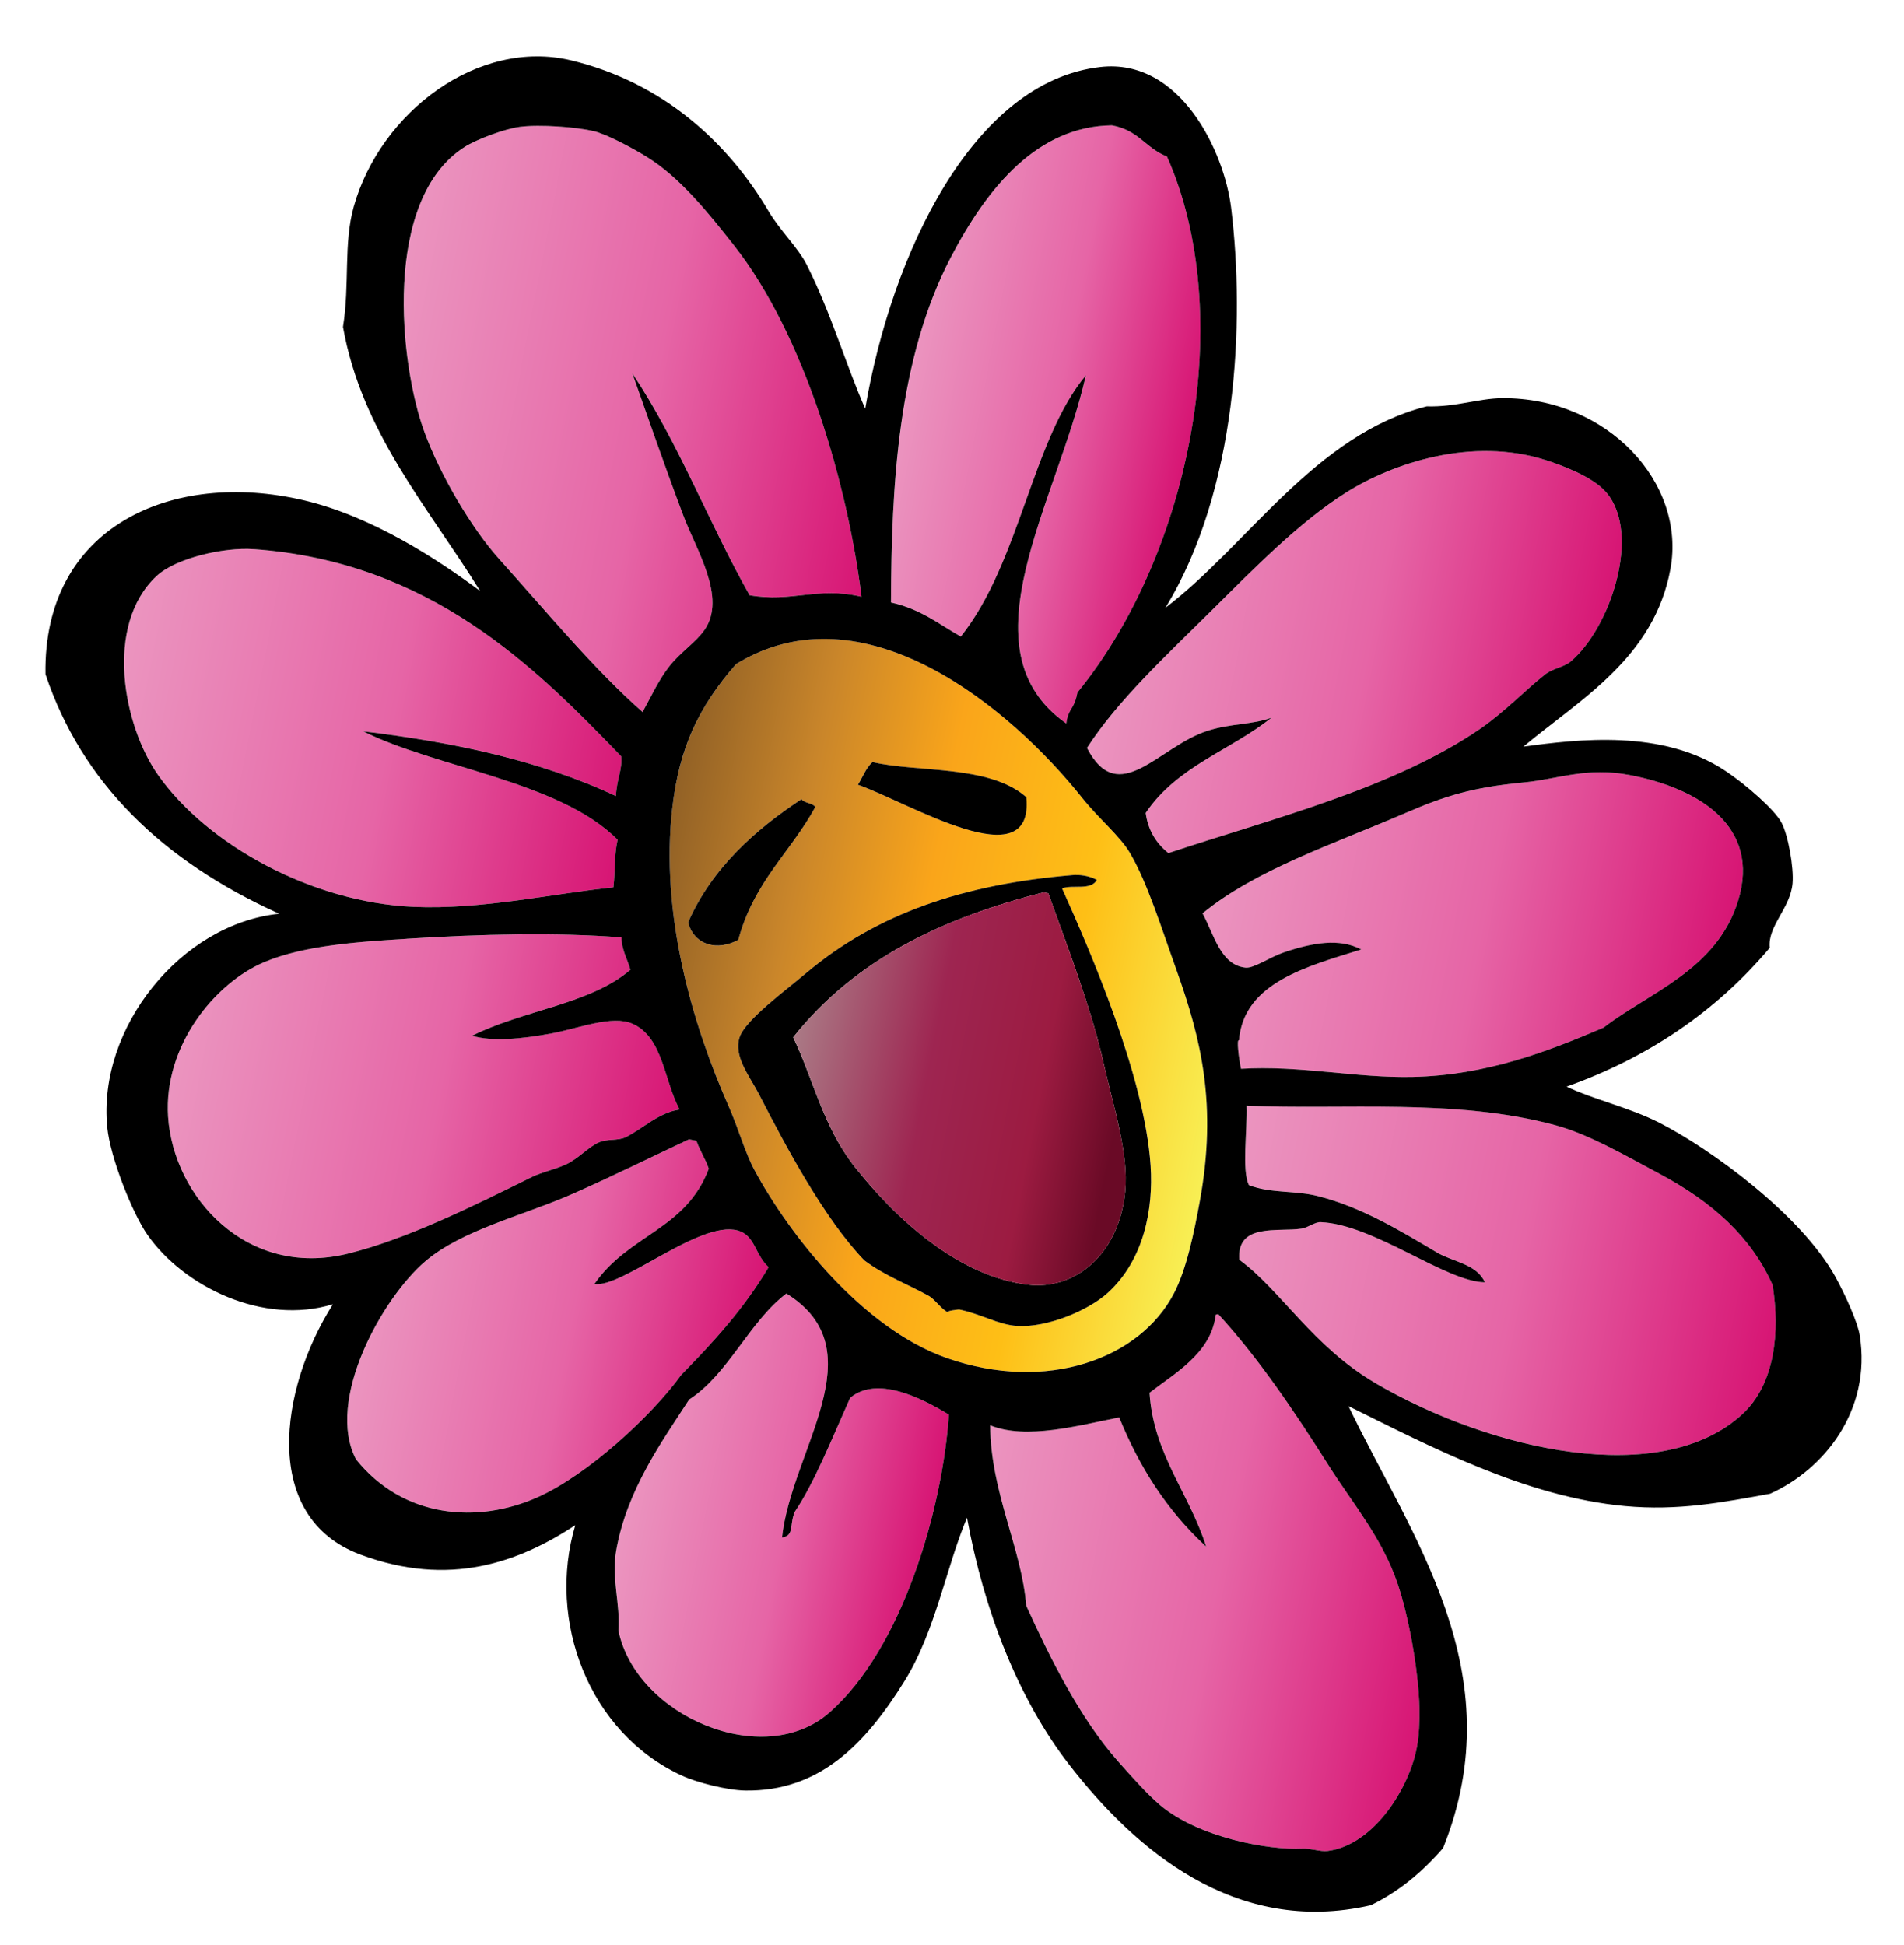<?xml version="1.0" encoding="UTF-8" standalone="no"?>
<!-- Generator: Adobe Illustrator 16.0.0, SVG Export Plug-In . SVG Version: 6.00 Build 0)  -->
<svg
    xmlns:inkscape="http://www.inkscape.org/namespaces/inkscape"
    xmlns:rdf="http://www.w3.org/1999/02/22-rdf-syntax-ns#"
    xmlns="http://www.w3.org/2000/svg"
    xmlns:dc="http://purl.org/dc/elements/1.1/"
    xmlns:ns1="http://sozi.baierouge.fr"
    xmlns:cc="http://web.resource.org/cc/"
    xmlns:xlink="http://www.w3.org/1999/xlink"
    xmlns:sodipodi="http://sodipodi.sourceforge.net/DTD/sodipodi-0.dtd"
    id="Layer_1"
    enable-background="new 0 0 510 521"
    xml:space="preserve"
    viewBox="0 0 510 521"
    version="1.1"
    y="0px"
    x="0px"
  >
<g
      clip-rule="evenodd"
      fill-rule="evenodd"
    >
		<linearGradient
        id="SVGID_1_"
        y2="172.3"
        gradientUnits="userSpaceOnUse"
        x2="349.63"
        gradientTransform="matrix(.981 .192 -.192 .981 8.469 -117.29)"
        y1="172.3"
        x1="272.36"
      >
		<stop
          style="stop-color:#EB94BF"
          offset=".006"
      />
		<stop
          style="stop-color:#E665A6"
          offset=".528"
      />
		<stop
          style="stop-color:#D71574"
          offset="1"
      />
	</linearGradient
    >
	<path
        fill="url(#SVGID_1_)"
        d="m285.62 193.8c-28.223-19.802-2.499-59.068 5.254-93.256-14.38 17.158-17.678 50.137-33.499 69.971-5.864-3.296-10.628-7.326-18.709-9.129 0.121-31.452 1.857-65.329 16.053-92.506 10.019-19.171 23.405-35.018 43.117-35.294 7.153 1.285 9.046 6.106 14.76 8.358 18.696 41.977 6.763 105.76-23.991 143.56-0.87 4.77-2.42 4.02-2.98 8.3z"
    />
		<linearGradient
        id="SVGID_2_"
        y2="195.76"
        gradientUnits="userSpaceOnUse"
        x2="271.37"
        gradientTransform="matrix(.981 .192 -.192 .981 8.469 -117.29)"
        y1="195.76"
        x1="133.33"
      >
		<stop
          style="stop-color:#EB94BF"
          offset=".006"
      />
		<stop
          style="stop-color:#E665A6"
          offset=".528"
      />
		<stop
          style="stop-color:#D71574"
          offset="1"
      />
	</linearGradient
    >
	<path
        fill="url(#SVGID_2_)"
        d="m230.78 159.84c-11.796-2.818-18.713 1.621-29.985-0.405-11.013-19.456-19.034-40.91-31.411-59.437 4.305 12.111 8.286 23.849 13.697 38.212 3.43 9.09 11.618 21.833 5.655 30.478-2.31 3.345-6.433 5.967-9.432 9.767-2.9 3.691-4.749 7.877-7.18 12.262-12.893-11.356-25.173-26.231-38.436-40.995-7.384-8.237-15.688-22.268-19.993-33.979-6.696-18.207-11.374-62.437 10.849-76.436 3.043-1.919 10.482-4.767 14.715-5.327 5.411-0.711 15.083 0.075 19.598 1.102 3.519 0.79 10.347 4.438 14.354 6.913 8.81 5.425 16.376 14.799 23.379 23.698 18.94 24.072 30.44 64.09 34.19 94.15z"
    />
		<linearGradient
        id="SVGID_3_"
        y2="219.39"
        gradientUnits="userSpaceOnUse"
        x2="469.09"
        gradientTransform="matrix(.981 .192 -.192 .981 8.469 -117.29)"
        y1="219.39"
        x1="338.42"
      >
		<stop
          style="stop-color:#EB94BF"
          offset=".006"
      />
		<stop
          style="stop-color:#E665A6"
          offset=".528"
      />
		<stop
          style="stop-color:#D71574"
          offset="1"
      />
	</linearGradient
    >
	<path
        fill="url(#SVGID_3_)"
        d="m312.98 228.53c-3.38-2.68-5.474-6.229-6.095-10.756 8.479-12.586 22.659-16.701 33.681-25.516-5.203 1.911-10.694 1.458-17.074 3.492-13.119 4.172-23.827 20.984-32.331 4.599 8.127-12.6 20.957-24.498 33.117-36.551 11.747-11.646 23.673-23.873 36.29-31.851 12.328-7.785 33.703-15.076 53.617-8.633 3.553 1.146 12.345 4.229 16.076 8.61 9.483 11.125 1.077 36.294-9.542 45.273-1.795 1.51-4.802 1.842-6.823 3.448-5.515 4.363-10.93 10.098-17.167 14.399-23.4 16.16-56.1 24.26-83.76 33.49z"
    />
		<linearGradient
        id="SVGID_4_"
        y2="285.28"
        gradientUnits="userSpaceOnUse"
        x2="517.8"
        gradientTransform="matrix(.981 .192 -.192 .981 8.469 -117.29)"
        y1="285.28"
        x1="377.31"
      >
		<stop
          style="stop-color:#EB94BF"
          offset=".006"
      />
		<stop
          style="stop-color:#E665A6"
          offset=".528"
      />
		<stop
          style="stop-color:#D71574"
          offset="1"
      />
	</linearGradient
    >
	<path
        fill="url(#SVGID_4_)"
        d="m364.63 254.35c-5.851-3.105-13.044-1.812-20.642 0.742-3.972 1.351-8.13 4.359-10.364 4.124-6.683-0.707-8.394-8.761-11.509-14.547 14.231-11.688 35.272-18.633 54.462-26.923 10.463-4.51 17.719-6.83 31.656-8.148 9.04-0.858 16.723-4.203 28.399-1.959 18.273 3.501 35.085 13.689 28.926 33.668-5.687 18.491-23.77 24.503-36.014 33.953-15.151 6.486-31.487 12.782-51.098 13.223-15.065 0.345-30.371-3.155-46.027-2.173-0.624-2.938-1.211-8.015-0.56-7.625 1.25-15.49 18.29-19.79 32.76-24.33z"
    />
		<linearGradient
        id="SVGID_5_"
        y2="333.58"
        gradientUnits="userSpaceOnUse"
        x2="391.45"
        gradientTransform="matrix(.981 .192 -.192 .981 8.469 -117.29)"
        y1="333.58"
        x1="231.95"
      >
		<stop
          style="stop-color:#936226"
          offset=".006"
      />
		<stop
          style="stop-color:#CA862A"
          offset=".23"
      />
		<stop
          style="stop-color:#FAA51A"
          offset=".455"
      />
		<stop
          style="stop-color:#FEBF16"
          offset=".719"
      />
		<stop
          style="stop-color:#F8EE53"
          offset=".994"
      />
	</linearGradient
    >
	<path
        fill="url(#SVGID_5_)"
        d="m197.18 177.86c33.993-20.877 73.152 11.321 92.724 35.912 4.478 5.625 10.134 10.191 12.817 14.803 4.709 8.091 8.397 20.095 12.355 31.11 6.754 18.81 10.971 36.443 6.313 62.039-1.563 8.566-3.563 18.216-6.869 24.613-9.204 17.865-34.374 26.719-60.809 17.483-22.872-7.979-42.546-33.494-51.631-50.409-2.581-4.808-4.31-11.209-6.895-17.064-9.65-21.774-18.447-51.52-15.07-80.15 1.85-15.57 6.79-26.61 17.07-38.33zm36.54 26.28c-1.71 1.413-2.626 4.021-3.919 6.06 13.542 4.74 47.255 25.55 45.117 3.363-9.81-8.71-28.95-6.58-41.2-9.42zm-19.03 9.94c-12.277 8.067-24.063 18.531-30.372 33.001 1.617 6.247 7.926 7.704 13.435 4.682 4.27-15.731 13.986-23.387 20.633-35.591-0.67-1.08-3.03-1.01-3.7-2.09zm72.54 20.35c-28.75 2.429-52.151 10.054-71.42 26.333-5.26 4.442-16.114 12.418-17.682 17.034-1.747 5.198 2.723 10.534 5.198 15.359 7.376 14.404 17.714 33.636 28.191 44.465 5.412 4.109 11.706 6.41 17.261 9.524 1.768 0.986 3.496 3.771 5.282 4.448-1.063-0.4 2.728-0.831 2.888-0.801 5.927 1.227 10.44 4.097 15.532 4.408 8.029 0.492 19.096-4.159 24.294-8.913 9.597-8.771 12.19-22.268 11.432-33.975-1.563-23.982-16.185-57.554-23.716-74.321 2.892-1.087 7.686 0.667 9.326-2.279-2.17-1.21-4.67-1.46-6.58-1.29z"
    />
		<linearGradient
        id="SVGID_6_"
        y2="290.96"
        gradientUnits="userSpaceOnUse"
        x2="221.08"
        gradientTransform="matrix(.981 .192 -.192 .981 8.469 -117.29)"
        y1="290.96"
        x1="79.937"
      >
		<stop
          style="stop-color:#EB94BF"
          offset=".006"
      />
		<stop
          style="stop-color:#E665A6"
          offset=".528"
      />
		<stop
          style="stop-color:#D71574"
          offset="1"
      />
	</linearGradient
    >
	<path
        fill="url(#SVGID_6_)"
        d="m166.38 202.58c0.386 3.63-1.2 6.038-1.396 10.654-20.543-9.642-43.833-14.458-67.661-17.336 19.394 9.751 52.551 13.368 68.105 29.038-1.009 4.679-0.583 8.389-1.129 12.759-16.021 1.636-35.294 6.043-53.629 5.226-27.187-1.222-55.061-16.581-68.266-35.228-9.414-13.289-14.549-40.235-0.479-53.381 5.189-4.852 18.163-7.775 26.003-7.206 47.332 3.4 75.362 31.5 98.462 55.48z"
    />
	<path
        d="m274.92 213.57c2.138 22.188-31.575 1.377-45.117-3.363 1.293-2.04 2.209-4.647 3.919-6.06 12.25 2.83 31.39 0.7 41.2 9.42z"
    />
	<path
        d="m218.39 216.17c-6.646 12.204-16.363 19.86-20.633 35.591-5.509 3.022-11.818 1.565-13.435-4.682 6.309-14.471 18.095-24.934 30.372-33.001 0.67 1.08 3.03 1.01 3.7 2.09z"
    />
	<path
        d="m293.81 235.71c-1.641 2.946-6.435 1.191-9.326 2.279 7.531 16.767 22.152 50.338 23.716 74.321 0.759 11.707-1.835 25.204-11.432 33.975-5.198 4.754-16.265 9.405-24.294 8.913-5.092-0.312-9.605-3.182-15.532-4.408-0.16-0.03-3.951 0.4-2.888 0.801-1.786-0.677-3.515-3.462-5.282-4.448-5.555-3.114-11.849-5.415-17.261-9.524-10.477-10.829-20.814-30.061-28.191-44.465-2.475-4.825-6.944-10.161-5.198-15.359 1.568-4.616 12.422-12.592 17.682-17.034 19.27-16.278 42.67-23.903 71.42-26.333 1.91-0.16 4.41 0.09 6.58 1.29zm-64.9 76.8c11.023 13.985 27.804 29.416 46.419 31.629 12.622 1.506 24.428-8.1 26.062-24.96 0.978-10.073-3.113-22.623-5.664-33.904-3.647-16.137-10.121-32.353-14.92-45.965-0.436-0.081-0.879-0.166-1.311-0.253-26.511 6.753-50.23 17.634-67.034 38.812 5.17 10.6 7.95 23.86 16.44 34.63z"
    />
		<linearGradient
        id="SVGID_7_"
        y2="349.7"
        gradientUnits="userSpaceOnUse"
        x2="371.63"
        gradientTransform="matrix(.981 .192 -.192 .981 8.469 -117.29)"
        y1="349.7"
        x1="276.07"
      >
		<stop
          style="stop-color:#AA7985"
          offset=".006"
      />
		<stop
          style="stop-color:#9E2551"
          offset=".393"
      />
		<stop
          style="stop-color:#9C1B41"
          offset=".708"
      />
		<stop
          style="stop-color:#6A0A26"
          offset=".938"
      />
	</linearGradient
    >
	<path
        fill="url(#SVGID_7_)"
        d="m212.46 277.87c16.804-21.179 40.523-32.06 67.034-38.812 0.432 0.088 0.875 0.173 1.311 0.253 4.799 13.612 11.272 29.829 14.92 45.965 2.551 11.281 6.642 23.831 5.664 33.904-1.634 16.86-13.439 26.466-26.062 24.96-18.615-2.213-35.396-17.644-46.419-31.629-8.48-10.77-11.26-24.03-16.44-34.64z"
    />
		<linearGradient
        id="SVGID_8_"
        y2="381.69"
        gradientUnits="userSpaceOnUse"
        x2="249.92"
        gradientTransform="matrix(.981 .192 -.192 .981 8.469 -117.29)"
        y1="381.69"
        x1="114.37"
      >
		<stop
          style="stop-color:#EB94BF"
          offset=".006"
      />
		<stop
          style="stop-color:#E665A6"
          offset=".528"
      />
		<stop
          style="stop-color:#D71574"
          offset="1"
      />
	</linearGradient
    >
	<path
        fill="url(#SVGID_8_)"
        d="m166.46 251.1c0.053 3.394 1.604 5.779 2.404 8.668-10.815 9.258-28.523 10.729-42.398 17.661 5.242 1.63 13.284 0.878 21.304-0.614 7.082-1.311 16.239-5.016 21.677-2.586 8.201 3.661 8.352 15.084 12.591 22.966-5.664 0.831-9.961 5.237-14.435 7.415-2.053 1.009-4.869 0.399-7.095 1.351-2.773 1.182-5.447 4.27-8.65 5.824-3.083 1.484-6.598 2.103-9.587 3.59-15.991 7.958-33.58 16.631-49.099 20.452-27.111 6.663-46.739-15.236-48.147-36.748-1.217-18.887 12.454-35.789 25.866-41.4 10.575-4.424 24.876-5.389 38.111-6.206 20.05-1.24 39.92-1.7 57.47-0.37z"
    />
		<linearGradient
        id="SVGID_9_"
        y2="375.04"
        gradientUnits="userSpaceOnUse"
        x2="549.9"
        gradientTransform="matrix(.981 .192 -.192 .981 8.469 -117.29)"
        y1="375.04"
        x1="398.76"
      >
		<stop
          style="stop-color:#EB94BF"
          offset=".006"
      />
		<stop
          style="stop-color:#E665A6"
          offset=".528"
      />
		<stop
          style="stop-color:#D71574"
          offset="1"
      />
	</linearGradient
    >
	<path
        fill="url(#SVGID_9_)"
        d="m331.97 337.46c-0.783-9.966 10.383-7.389 16.666-8.353 1.746-0.271 3.585-1.799 5.127-1.729 14.267 0.591 33.534 16 43.984 16.119-2.204-4.945-8.553-5.465-12.792-7.971-10.115-5.975-20.144-12.125-31.878-15.119-6.25-1.59-12.647-0.676-18.547-2.949-1.948-4.105-0.4-14.262-0.624-21.297 25.361 1.196 56.248-2.069 82.996 5.314 8.841 2.431 18.591 8.126 27.534 12.893 14.289 7.62 24.687 17.018 30.372 29.857 1.98 12.392 0.736 26.456-8.14 34.613-21.619 19.884-67.057 9.829-98.125-8.267-16.98-9.87-25.44-24.93-36.57-33.1z"
    />
		<linearGradient
        id="SVGID_10_"
        y2="435.95"
        gradientUnits="userSpaceOnUse"
        x2="281.42"
        gradientTransform="matrix(.981 .192 -.192 .981 8.469 -117.29)"
        y1="435.95"
        x1="177.67"
      >
		<stop
          style="stop-color:#EB94BF"
          offset=".006"
      />
		<stop
          style="stop-color:#E665A6"
          offset=".528"
      />
		<stop
          style="stop-color:#D71574"
          offset="1"
      />
	</linearGradient
    >
	<path
        fill="url(#SVGID_10_)"
        d="m189.86 313.07c-6.176 16.412-21.432 17.536-30.634 30.896 7.366 1.138 28.235-17.087 38.333-14.358 4.785 1.293 4.616 6.521 8.327 9.828-6.687 11.297-14.956 20.236-23.423 28.887-7.61 10.582-24.765 26.657-38.52 32.775-15.976 7.112-35.858 5.66-48.565-10.188-8.3-15.823 7.055-43.251 18.579-53.065 9.958-8.476 26.472-12.268 39.769-18.179 11.334-5.039 21.487-10.092 30.848-14.468 0.657 0.138 1.311 0.262 1.972 0.392 0.9 2.64 2.4 4.86 3.31 7.49z"
    />
		<linearGradient
        id="SVGID_11_"
        y2="468.35"
        gradientUnits="userSpaceOnUse"
        x2="476.54"
        gradientTransform="matrix(.981 .192 -.192 .981 8.469 -117.29)"
        y1="468.35"
        x1="347.81"
      >
		<stop
          style="stop-color:#EB94BF"
          offset=".006"
      />
		<stop
          style="stop-color:#E665A6"
          offset=".528"
      />
		<stop
          style="stop-color:#D71574"
          offset="1"
      />
	</linearGradient
    >
	<path
        fill="url(#SVGID_11_)"
        d="m325.6 352.61c-0.013-0.582 0.373-0.568 0.786-0.528 10.931 11.934 20.611 26.373 29.626 40.644 6.336 10.022 14.244 19.247 18.403 31.61 2.976 8.813 5.598 23.393 5.798 33.246 0.074 3.839-0.108 7.207-0.62 10.131-1.94 11.063-11.536 26.506-23.945 28.101-1.898 0.253-4.611-0.737-6.709-0.626-9.375 0.461-27.849-3.044-38.049-11.543-3.51-2.924-7.847-7.852-11.361-11.792-10.28-11.546-18.513-28.232-24.627-41.714-1.217-15.354-9.547-30.394-9.667-48.348 9.726 3.969 23.818-0.004 34.569-2.109 5.333 13.168 12.756 24.938 23.286 34.609-4.412-14.163-14.143-24.77-15.163-41.222 6.61-5.16 16.22-10.42 17.66-20.46z"
    />
		<linearGradient
        id="SVGID_12_"
        y2="475.58"
        gradientUnits="userSpaceOnUse"
        x2="337.48"
        gradientTransform="matrix(.981 .192 -.192 .981 8.469 -117.29)"
        y1="475.58"
        x1="255.93"
      >
		<stop
          style="stop-color:#EB94BF"
          offset=".006"
      />
		<stop
          style="stop-color:#E665A6"
          offset=".528"
      />
		<stop
          style="stop-color:#D71574"
          offset="1"
      />
	</linearGradient
    >
	<path
        fill="url(#SVGID_12_)"
        d="m209.47 411.87c3.36-0.557 1.924-3.223 3.389-6.853 5.167-7.593 10.087-19.898 14.867-30.566 7.135-6.007 19.037-0.039 26.448 4.491-1.79 25.729-12.569 62.738-32.015 79.821-17.763 15.586-51.844 0.848-56.506-21.992 0.525-7.29-1.892-13.854-0.617-21.299 2.818-16.363 12.463-29.621 19.563-40.581 10.489-6.768 16.074-20.837 26.048-28.382 24.43 15.18 1.38 41.78-1.17 65.36z"
    />
	<path
        d="m89.155 349.38c-18.687 5.714-39.884-4.664-49.654-18.589-4.007-5.714-9.966-20.717-10.765-28.745-2.675-26.777 19.802-54.578 46.046-57.27-31.5-14.235-52.906-35.259-62.596-64.168-0.671-39.471 33.836-54.91 69.229-46.575 18.261 4.305 35.676 15.714 47.184 24.262-13.907-22.458-31.656-42.327-36.725-70.722 1.839-11.409 0.106-22.366 2.888-32.233 7.184-25.414 33.436-45.118 58.224-39.164 24.756 5.949 42.154 22.218 52.897 40.417 3.101 5.247 7.908 9.765 10.187 14.288 6.554 12.974 10.574 27.04 15.684 38.6 7.091-41.674 28.977-87.685 62.991-91.523 21.558-2.439 33.193 22.903 35.011 37.591 3.799 30.874 1.594 75.88-17.572 107.24 21.944-16.643 40.035-46.37 69.988-53.936 7.771 0.239 13.864-2.15 20.242-2.19 28.244-0.174 49.225 22.77 45.033 45.704-4.381 23.93-24.294 34.983-39.387 47.632 14.582-1.967 37.196-4.745 54.074 6.487 5.483 3.638 13.183 10.374 15.049 13.866 1.791 3.354 3.332 12.076 2.96 16.296-0.589 6.692-6.731 11.418-6.109 17.252-14.724 17.469-33.07 29.558-54.419 37.173 7.305 3.478 16.778 5.576 24.767 9.628 13.826 7.033 38.034 24.684 47.247 41.354 2.695 4.882 5.963 12.195 6.508 15.621 3.221 20.184-9.628 36.005-24.014 42.452-12.77 2.319-24.577 4.637-38.914 3.304-26.459-2.452-51.976-15.886-74.007-26.776 16.537 34.605 44.327 71.096 25.343 118.38-5.572 6.438-11.921 11.729-19.398 15.333-36.458 8.349-63.334-15.221-80.758-37.666-13.693-17.63-22.886-41.435-27.369-66.156-5.695 13.586-8.436 30.451-16.785 43.852-10.498 16.896-22.819 29.528-42.612 29.243-4.847-0.079-12.919-2.138-16.981-4.006-25.036-11.552-36.166-41.525-28.545-67.075-15.146 9.942-33.717 16.754-57.559 7.867-26.632-9.89-21.781-44.27-7.386-67.01zm199.44-163.88c30.754-37.796 42.688-101.58 23.991-143.56-5.714-2.252-7.606-7.073-14.76-8.358-19.712 0.277-33.099 16.124-43.117 35.294-14.195 27.178-15.932 61.055-16.053 92.506 8.081 1.804 12.845 5.833 18.709 9.129 15.821-19.833 19.119-52.812 33.499-69.971-7.753 34.188-33.477 73.454-5.254 93.256 0.56-4.28 2.11-3.53 2.98-8.3zm-92.01-119.8c-7.002-8.899-14.569-18.273-23.379-23.698-4.007-2.475-10.835-6.123-14.354-6.913-4.515-1.027-14.187-1.813-19.598-1.102-4.233 0.56-11.672 3.407-14.715 5.327-22.223 14-17.545 58.229-10.849 76.436 4.305 11.711 12.609 25.742 19.993 33.979 13.262 14.764 25.542 29.639 38.436 40.995 2.431-4.385 4.279-8.571 7.18-12.262 2.999-3.8 7.122-6.421 9.432-9.767 5.962-8.645-2.226-21.388-5.655-30.478-5.412-14.364-9.392-26.101-13.697-38.212 12.377 18.526 20.397 39.981 31.411 59.437 11.272 2.026 18.189-2.413 29.985 0.405-3.75-30.06-15.25-70.078-34.19-94.141zm200.14 129.34c6.237-4.301 11.652-10.036 17.167-14.399 2.021-1.605 5.028-1.938 6.823-3.448 10.619-8.979 19.025-34.148 9.542-45.273-3.731-4.381-12.523-7.464-16.076-8.61-19.914-6.443-41.289 0.848-53.617 8.633-12.617 7.979-24.543 20.206-36.29 31.851-12.16 12.053-24.99 23.951-33.117 36.551 8.504 16.385 19.212-0.426 32.331-4.599 6.38-2.034 11.871-1.581 17.074-3.492-11.021 8.815-25.201 12.93-33.681 25.516 0.621 4.527 2.715 8.077 6.095 10.756 27.68-9.23 60.38-17.33 83.77-33.49zm-64.87 83.64c-0.651-0.39-0.064 4.688 0.56 7.625 15.656-0.982 30.962 2.518 46.027 2.173 19.61-0.44 35.946-6.736 51.098-13.223 12.244-9.449 30.327-15.462 36.014-33.953 6.159-19.979-10.652-30.167-28.926-33.668-11.677-2.244-19.359 1.102-28.399 1.959-13.938 1.319-21.193 3.639-31.656 8.148-19.189 8.29-40.23 15.234-54.462 26.923 3.115 5.786 4.826 13.84 11.509 14.547 2.234 0.235 6.393-2.772 10.364-4.124 7.598-2.554 14.791-3.847 20.642-0.742-14.46 4.54-31.5 8.84-32.76 24.33zm-151.74-62.48c-3.376 28.63 5.42 58.375 15.07 80.15 2.585 5.855 4.314 12.257 6.895 17.064 9.085 16.915 28.759 42.43 51.631 50.409 26.435 9.235 51.604 0.382 60.809-17.483 3.306-6.397 5.306-16.047 6.869-24.613 4.657-25.596 0.44-43.229-6.313-62.039-3.958-11.015-7.646-23.02-12.355-31.11-2.684-4.612-8.34-9.179-12.817-14.803-19.571-24.591-58.73-56.789-92.724-35.912-10.28 11.71-15.22 22.75-17.06 38.33zm-112.19-69.09c-7.84-0.569-20.814 2.354-26.003 7.206-14.07 13.146-8.935 40.093 0.479 53.381 13.205 18.647 41.079 34.006 68.266 35.228 18.335 0.817 37.608-3.59 53.629-5.226 0.547-4.371 0.121-8.081 1.129-12.759-15.554-15.67-48.712-19.287-68.105-29.038 23.827 2.878 47.117 7.694 67.661 17.336 0.196-4.616 1.782-7.024 1.396-10.654-23.11-23.99-51.14-52.09-98.459-55.48zm41.069 104.37c-13.235 0.816-27.537 1.782-38.111 6.206-13.413 5.611-27.083 22.513-25.866 41.4 1.408 21.512 21.037 43.411 48.147 36.748 15.52-3.821 33.108-12.494 49.099-20.452 2.989-1.487 6.504-2.105 9.587-3.59 3.203-1.555 5.877-4.643 8.65-5.824 2.227-0.951 5.042-0.342 7.095-1.351 4.474-2.178 8.771-6.584 14.435-7.415-4.239-7.882-4.39-19.305-12.591-22.966-5.438-2.43-14.595 1.275-21.677 2.586-8.02 1.492-16.062 2.244-21.304 0.614 13.875-6.932 31.583-8.403 42.398-17.661-0.8-2.889-2.351-5.275-2.404-8.668-17.56-1.35-37.43-0.89-57.47 0.36zm259.54 119.1c31.068 18.096 76.506 28.15 98.125 8.267 8.876-8.157 10.12-22.222 8.14-34.613-5.686-12.84-16.083-22.237-30.372-29.857-8.943-4.767-18.693-10.462-27.534-12.893-26.748-7.384-57.635-4.118-82.996-5.314 0.224 7.035-1.324 17.191 0.624 21.297 5.899 2.273 12.297 1.359 18.547 2.949 11.734 2.994 21.763 9.145 31.878 15.119 4.239 2.506 10.588 3.025 12.792 7.971-10.45-0.119-29.718-15.528-43.984-16.119-1.542-0.07-3.381 1.458-5.127 1.729-6.283 0.964-17.449-1.613-16.666 8.353 11.14 8.15 19.6 23.21 36.58 33.1zm-182-64.99c-0.661-0.13-1.314-0.254-1.972-0.392-9.361 4.376-19.514 9.429-30.848 14.468-13.296 5.911-29.811 9.703-39.769 18.179-11.524 9.814-26.879 37.242-18.579 53.065 12.707 15.849 32.589 17.301 48.565 10.188 13.755-6.118 30.91-22.193 38.52-32.775 8.468-8.65 16.736-17.59 23.423-28.887-3.711-3.307-3.542-8.535-8.327-9.828-10.099-2.729-30.967 15.496-38.333 14.358 9.202-13.359 24.458-14.483 30.634-30.896-0.9-2.64-2.4-4.86-3.31-7.49zm121.38 67.48c1.021 16.452 10.751 27.059 15.163 41.222-10.53-9.672-17.953-21.441-23.286-34.609-10.751 2.105-24.844 6.078-34.569 2.109 0.12 17.954 8.45 32.994 9.667 48.348 6.114 13.481 14.347 30.168 24.627 41.714 3.515 3.94 7.852 8.868 11.361 11.792 10.2 8.499 28.674 12.004 38.049 11.543 2.098-0.111 4.811 0.879 6.709 0.626 12.409-1.595 22.005-17.037 23.945-28.101 0.512-2.924 0.694-6.292 0.62-10.131-0.2-9.854-2.822-24.433-5.798-33.246-4.159-12.363-12.067-21.588-18.403-31.61-9.015-14.271-18.695-28.71-29.626-40.644-0.413-0.04-0.799-0.054-0.786 0.528-1.42 10.04-11.03 15.3-17.66 20.46zm-97.27-26.56c-9.974 7.545-15.56 21.614-26.048 28.382-7.1 10.96-16.745 24.218-19.563 40.581-1.274 7.445 1.142 14.009 0.617 21.299 4.662 22.84 38.743 37.578 56.506 21.992 19.446-17.083 30.225-54.093 32.015-79.821-7.411-4.53-19.313-10.498-26.448-4.491-4.78 10.668-9.7 22.974-14.867 30.566-1.465 3.63-0.029 6.296-3.389 6.853 2.55-23.58 25.6-50.18 1.18-65.36z"
    />
</g
  >
</svg
>
